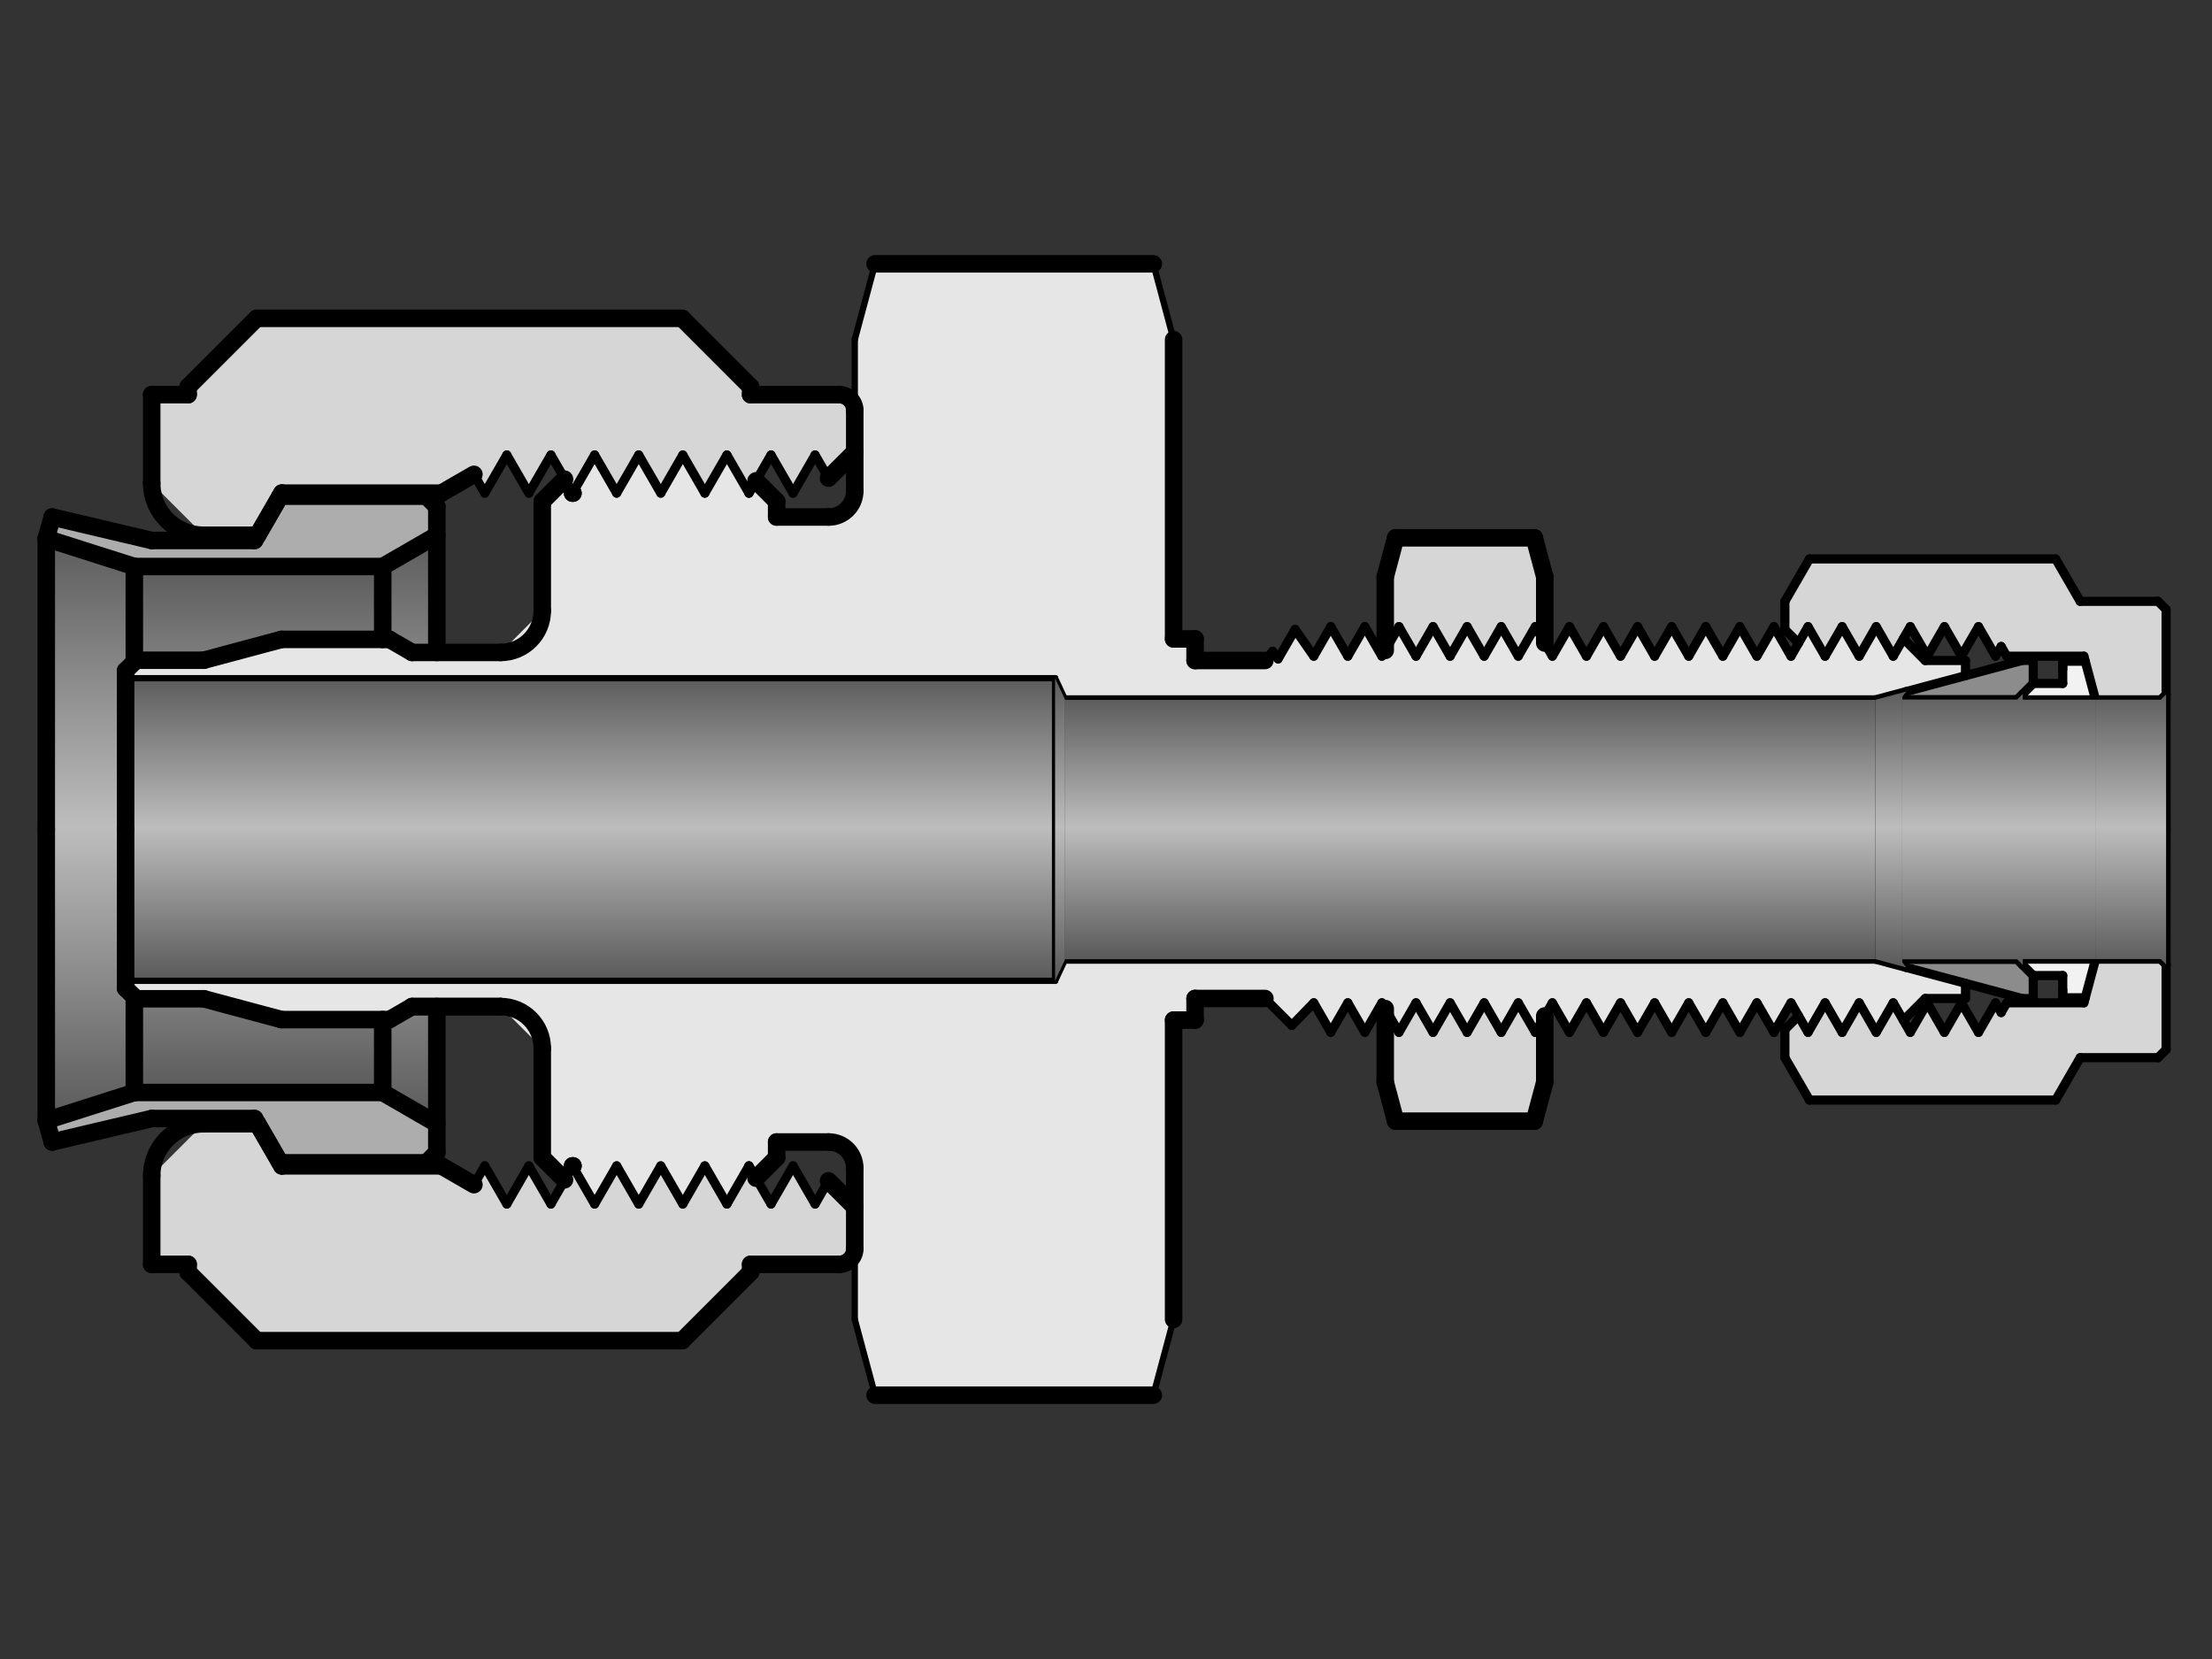 <?xml version="1.0" encoding="UTF-8"?><svg id="_イヤー_1" xmlns="http://www.w3.org/2000/svg" xmlns:xlink="http://www.w3.org/1999/xlink" viewBox="0 0 480 360"><rect x="0" y="0" width="480" height="360" fill="#333333" stroke="none"/><defs><style>.cls-1{fill:url(#CYLINDER_56);}.cls-1,.cls-2,.cls-3,.cls-4,.cls-5,.cls-6,.cls-7,.cls-8,.cls-9,.cls-10,.cls-11{fill-rule:evenodd;}.cls-12{stroke-width:3.8px;}.cls-12,.cls-13,.cls-14{fill:none;stroke:#000;stroke-linecap:round;stroke-linejoin:round;}.cls-13{stroke-width:1.98px;}.cls-14{stroke-width:1.37px;}.cls-2{fill:#f2f2f2;}.cls-3{fill:#d6d6d6;}.cls-4{fill:#adadad;}.cls-5{fill:#8c8c8c;}.cls-6{fill:#e6e6e6;}.cls-15{fill:url(#CYLINDER_56-6);}.cls-7{fill:url(#CYLINDER_56-4);}.cls-8{fill:url(#CYLINDER_56-5);}.cls-9{fill:url(#CYLINDER_56-2);}.cls-10{fill:url(#CYLINDER_56-7);}.cls-11{fill:url(#CYLINDER_56-3);}</style><linearGradient id="CYLINDER_56" x1="301.8" y1="1223.7" x2="301.8" y2="923.31" gradientTransform="translate(-107.3 -271.38) scale(.42)" gradientUnits="userSpaceOnUse"><stop offset="0" stop-color="#5b5b5b"/><stop offset=".5" stop-color="#bdbdbd"/><stop offset="1" stop-color="#5b5b5b"/></linearGradient><linearGradient id="CYLINDER_56-2" x1="559.87" y1="1151.59" x2="559.87" y2="995.42" xlink:href="#CYLINDER_56"/><linearGradient id="CYLINDER_56-3" x1="466.68" y1="1225.36" x2="466.68" y2="921.65" xlink:href="#CYLINDER_56"/><linearGradient id="CYLINDER_56-4" x1="388.62" y1="1209.23" x2="388.62" y2="937.78" xlink:href="#CYLINDER_56"/><linearGradient id="CYLINDER_56-5" x1="802.3" y1="1151.59" x2="802.3" y2="995.42" xlink:href="#CYLINDER_56"/><linearGradient id="CYLINDER_56-6" x1="1013.93" y1="1140.42" x2="1013.93" y2="1006.6" xlink:href="#CYLINDER_56"/><linearGradient id="CYLINDER_56-7" x1="1298.01" y1="1144.71" x2="1298.01" y2="1002.3" xlink:href="#CYLINDER_56"/></defs><g id="HATCH"><path class="cls-6" d="M179.83,112.19h-11.3v-3.39l-4.46-4.46-1.54,2.67-4.78-8.29-4.78,8.29-4.78-8.29-4.78,8.29-4.78-8.29-4.78,8.29-4.78-8.29-4.74,8.21,.04,.07h-.08l-1.75-3.03-4.82,4.82v23.73l-9.04,9.04h-19.21l-4.89-2.83h-23.44l-16.87,4.52h-14.69l-2.26,2.26v1.63H228.95l2.19,4.7h175.78l19.59-5.25v-3.28h-8.74l-4.74-4.74-2.19,3.8-3.7-6.41-3.7,6.41-3.7-6.41-3.7,6.41-3.7-6.41-3.7,6.41-3.7-6.41-3.7,6.41-3.7-6.41-3.7,6.41-3.7-6.41-3.7,6.41-3.7-6.41-3.7,6.41-3.7-6.41-3.7,6.41-3.7-6.41-3.7,6.41-3.7-6.41-3.7,6.41-3.7-6.41-3.7,6.41-3.7-6.41-3.7,6.41-3.7-6.41-3.7,6.41-3.7-6.41-3.7,6.41-3.7-6.41-3.7,6.41-3.7-6.41-3.7,6.41-3.7-6.41-3.7,6.41-4.04-5.81-3.7,6.41-1.16-1.66-1.7,2.01h-15.14v-4.69h-4.66V73.7l-4.41-16.44h-60.38l-4.41,16.44v32.84l-5.65,5.65m5.65,158.78v15.33l4.41,16.44h60.38l4.41-16.44v-64.95h4.66v-4.69h15.14l5.84,5.84,4.75-4.9,3.7,6.41,3.7-6.41,3.7,6.41,3.7-6.41,3.7,6.41,3.7-6.41,3.7,6.41,3.7-6.41,3.7,6.41,3.7-6.41,3.7,6.41,3.7-6.41,3.7,6.41,3.7-6.41,3.7,6.41,3.7-6.41,3.7,6.41,3.7-6.41,3.7,6.41,3.7-6.41,3.7,6.41,3.7-6.41,3.7,6.41,3.7-6.41,3.7,6.41,3.7-6.41,3.7,6.41,3.7-6.41,3.7,6.41,3.7-6.41,3.7,6.41,3.7-6.41,3.7,6.41,3.7-6.41,2.19,3.8,4.74-4.74h8.74v-3.28l-19.59-5.25H231.14l-2.19,4.7H27.26v1.63l2.26,2.26h14.69l16.87,4.52h23.44l4.89-2.83h19.21l9.04,9.04v23.73l4.82,4.82,1.75-3.03h.08l-.04,.07,4.74,8.21,4.78-8.29,4.78,8.29,4.78-8.29,4.78,8.29,4.78-8.29,4.78,8.29,4.78-8.29,1.54,2.67,4.46-4.46v-3.39h11.3l5.65,5.65v17.52Z"/></g><g id="HATCH-2"><polygon class="cls-5" points="438.87 216.7 441.21 216.7 441.21 211.69 437.72 208.19 412.79 208.19 412.79 208.81 413.65 209.94 438.87 216.7"/></g><g id="HATCH-3"><path class="cls-3" d="M300.59,125.18l2.27-8.48h30.08l2.27,8.48v14.36l-2.05-3.56-3.7,6.41-3.7-6.41-3.7,6.41-3.7-6.41-3.7,6.41-3.7-6.41-3.7,6.41-3.7-6.41-2.98,5.16v-15.96m0,109.63v-15.96l2.98,5.16,3.7-6.41,3.7,6.41,3.7-6.41,3.7,6.41,3.7-6.41,3.7,6.41,3.7-6.41,3.7,6.41,2.05-3.56v14.36l-2.27,8.48h-30.08l-2.27-8.48Z"/></g><g id="HATCH-4"><path class="cls-3" d="M387.32,130.49l5.31-9.2h53.45l5.31,9.2h16.89l1.75,1.75v18.46l-1.16,1.16h-14.13l-2.54-9.48h-16.73l-1.22-2.11-1.22,2.11-3.7-6.41-3.7,6.41-3.7-6.41-3.7,6.41-3.7-6.41-3.7,6.41-3.7-6.41-3.7,6.41-3.7-6.41-3.7,6.41-3.7-6.41-2.06,3.57-2.95-2.95v-6.12m0,99.02v-6.12l2.95-2.95,2.06,3.57,3.7-6.41,3.7,6.41,3.7-6.41,3.7,6.41,3.7-6.41,3.7,6.41,3.7-6.41,3.7,6.41,3.7-6.41,3.7,6.41,3.7-6.41,1.22,2.11,1.22-2.11h16.73l2.54-9.48h14.13l1.16,1.16v18.46l-1.75,1.75h-16.89l-5.31,9.2h-53.45l-5.31-9.2Z"/></g><g id="HATCH-5"><polygon class="cls-5" points="438.87 143.3 441.21 143.3 441.21 148.31 437.72 151.81 412.79 151.81 412.79 151.19 413.65 150.06 438.87 143.3"/></g><g id="HATCH-6"><path class="cls-2" d="M438.93,150.59l2.28-2.28h6.4v-4.83h4.88l2.25,8.39h-15.8v-1.27m0,58.81v-1.27h15.8l-2.25,8.39h-4.88v-4.83h-6.4l-2.28-2.28Z"/></g><g id="LINE"><line class="cls-14" x1="254.67" y1="73.7" x2="250.27" y2="57.25"/></g><g id="LINE-2"><line class="cls-14" x1="185.48" y1="286.3" x2="189.89" y2="302.75"/></g><g id="LINE-3"><line class="cls-13" x1="468.29" y1="130.49" x2="470.04" y2="132.24"/></g><g id="LINE-4"><line class="cls-13" x1="414.53" y1="135.98" x2="410.83" y2="142.39"/></g><g id="LINE-5"><line class="cls-13" x1="407.13" y1="135.98" x2="410.83" y2="142.39"/></g><g id="LINE-6"><line class="cls-13" x1="441.21" y1="148.31" x2="447.61" y2="148.31"/></g><g id="LINE-7"><line class="cls-13" x1="441.21" y1="148.31" x2="441.21" y2="143.3"/></g><g id="LINE-8"><line class="cls-13" x1="426.51" y1="146.62" x2="426.51" y2="143.33"/></g><g id="LINE-9"><line class="cls-13" x1="426.51" y1="143.33" x2="417.77" y2="143.33"/></g><g id="LINE-10"><line class="cls-13" x1="454.74" y1="151.87" x2="454.74" y2="180"/></g><g id="LINE-11"><line class="cls-13" x1="399.74" y1="224.02" x2="403.44" y2="217.61"/></g><g id="LINE-12"><line class="cls-13" x1="447.61" y1="216.52" x2="447.61" y2="211.69"/></g><g id="LINE-13"><line class="cls-12" x1="189.89" y1="57.25" x2="250.27" y2="57.25"/></g><g id="LINE-14"><line class="cls-14" x1="185.48" y1="73.7" x2="189.89" y2="57.25"/></g><g id="LINE-15"><line class="cls-12" x1="189.89" y1="302.75" x2="250.27" y2="302.75"/></g><g id="LINE-16"><line class="cls-13" x1="470.04" y1="150.7" x2="470.04" y2="180"/></g><g id="LINE-17"><line class="cls-14" x1="254.67" y1="286.3" x2="250.27" y2="302.75"/></g><g id="LINE-18"><line class="cls-13" x1="446.08" y1="121.29" x2="392.64" y2="121.29"/></g><g id="LINE-19"><line class="cls-13" x1="468.29" y1="130.49" x2="451.4" y2="130.49"/></g><g id="LINE-20"><line class="cls-13" x1="454.74" y1="151.87" x2="468.87" y2="151.87"/></g><g id="LINE-21"><line class="cls-13" x1="470.04" y1="150.7" x2="470.04" y2="132.24"/></g><g id="LINE-22"><line class="cls-13" x1="470.04" y1="150.7" x2="468.87" y2="151.87"/></g><g id="LINE-23"><line class="cls-13" x1="451.4" y1="130.49" x2="446.08" y2="121.29"/></g><g id="LINE-24"><line class="cls-13" x1="452.2" y1="142.39" x2="454.74" y2="151.87"/></g><g id="LINE-25"><line class="cls-13" x1="387.32" y1="130.49" x2="392.64" y2="121.29"/></g><g id="LINE-26"><line class="cls-13" x1="387.32" y1="136.6" x2="390.28" y2="139.56"/></g><g id="LINE-27"><line class="cls-13" x1="387.32" y1="130.49" x2="387.32" y2="136.6"/></g><g id="LINE-28"><line class="cls-13" x1="399.74" y1="135.98" x2="396.04" y2="142.39"/></g><g id="LINE-29"><line class="cls-13" x1="399.74" y1="135.98" x2="403.44" y2="142.39"/></g><g id="LINE-30"><line class="cls-13" x1="435.46" y1="142.39" x2="452.2" y2="142.39"/></g><g id="LINE-31"><line class="cls-13" x1="392.34" y1="135.98" x2="396.04" y2="142.39"/></g><g id="LINE-32"><line class="cls-13" x1="407.13" y1="135.98" x2="403.44" y2="142.39"/></g><g id="LINE-33"><line class="cls-13" x1="414.53" y1="135.98" x2="418.23" y2="142.39"/></g><g id="LINE-34"><line class="cls-13" x1="429.33" y1="135.98" x2="425.63" y2="142.39"/></g><g id="LINE-35"><line class="cls-13" x1="429.33" y1="135.98" x2="433.03" y2="142.39"/></g><g id="LINE-36"><line class="cls-13" x1="421.93" y1="135.98" x2="418.23" y2="142.39"/></g><g id="LINE-37"><line class="cls-13" x1="421.93" y1="135.98" x2="425.63" y2="142.39"/></g><g id="LINE-38"><line class="cls-13" x1="434.25" y1="140.28" x2="433.03" y2="142.39"/></g><g id="LINE-39"><line class="cls-13" x1="434.25" y1="140.28" x2="435.46" y2="142.39"/></g><g id="LINE-40"><line class="cls-13" x1="452.49" y1="143.48" x2="447.61" y2="143.48"/></g><g id="LINE-41"><line class="cls-13" x1="406.92" y1="151.87" x2="438.87" y2="143.3"/></g><g id="LINE-42"><line class="cls-13" x1="412.79" y1="151.81" x2="437.72" y2="151.81"/></g><g id="LINE-43"><line class="cls-13" x1="454.74" y1="151.87" x2="438.93" y2="151.87"/></g><g id="LINE-44"><line class="cls-13" x1="447.61" y1="143.48" x2="447.61" y2="148.31"/></g><g id="LINE-45"><line class="cls-13" x1="447.61" y1="143.48" x2="447.61" y2="145.22"/></g><g id="LINE-46"><line class="cls-13" x1="438.93" y1="180" x2="438.93" y2="150.59"/></g><g id="LINE-47"><line class="cls-13" x1="441.21" y1="143.3" x2="438.87" y2="143.3"/></g><g id="LINE-48"><line class="cls-13" x1="441.21" y1="148.31" x2="437.72" y2="151.81"/></g><g id="LINE-49"><line class="cls-13" x1="406.92" y1="151.87" x2="231.14" y2="151.87"/></g><g id="LINE-50"><line class="cls-13" x1="417.77" y1="143.33" x2="413.03" y2="138.59"/></g><g id="LINE-51"><line class="cls-13" x1="412.79" y1="151.19" x2="412.79" y2="151.81"/></g><g id="ARC"><path class="cls-13" d="M413.65,150.06c-.51,.14-.86,.6-.86,1.13"/></g><g id="LINE-52"><line class="cls-13" x1="412.79" y1="151.19" x2="412.79" y2="180"/></g><g id="LINE-53"><line class="cls-13" x1="392.34" y1="135.98" x2="388.64" y2="142.39"/></g><g id="LINE-54"><line class="cls-13" x1="384.94" y1="135.98" x2="381.24" y2="142.39"/></g><g id="LINE-55"><line class="cls-13" x1="384.94" y1="135.98" x2="388.64" y2="142.39"/></g><g id="LINE-56"><line class="cls-13" x1="470.04" y1="209.3" x2="470.04" y2="180"/></g><g id="LINE-57"><line class="cls-13" x1="468.29" y1="229.51" x2="451.4" y2="229.51"/></g><g id="LINE-58"><line class="cls-13" x1="446.08" y1="238.71" x2="392.64" y2="238.71"/></g><g id="LINE-59"><line class="cls-13" x1="454.74" y1="208.13" x2="468.87" y2="208.13"/></g><g id="LINE-60"><line class="cls-13" x1="468.29" y1="229.51" x2="470.04" y2="227.76"/></g><g id="LINE-61"><line class="cls-13" x1="470.04" y1="209.3" x2="470.04" y2="227.76"/></g><g id="LINE-62"><line class="cls-13" x1="470.04" y1="209.3" x2="468.87" y2="208.13"/></g><g id="LINE-63"><line class="cls-13" x1="451.4" y1="229.51" x2="446.08" y2="238.71"/></g><g id="LINE-64"><line class="cls-13" x1="452.2" y1="217.61" x2="454.74" y2="208.13"/></g><g id="LINE-65"><line class="cls-13" x1="387.32" y1="229.51" x2="392.64" y2="238.71"/></g><g id="LINE-66"><line class="cls-13" x1="387.32" y1="223.4" x2="390.28" y2="220.44"/></g><g id="LINE-67"><line class="cls-13" x1="387.32" y1="229.51" x2="387.32" y2="223.4"/></g><g id="LINE-68"><line class="cls-13" x1="399.74" y1="224.02" x2="396.04" y2="217.61"/></g><g id="LINE-69"><line class="cls-13" x1="435.46" y1="217.61" x2="452.2" y2="217.61"/></g><g id="LINE-70"><line class="cls-13" x1="392.34" y1="224.02" x2="396.04" y2="217.61"/></g><g id="LINE-71"><line class="cls-13" x1="414.53" y1="224.02" x2="410.83" y2="217.61"/></g><g id="LINE-72"><line class="cls-13" x1="414.53" y1="224.02" x2="418.23" y2="217.61"/></g><g id="LINE-73"><line class="cls-13" x1="407.13" y1="224.02" x2="403.44" y2="217.61"/></g><g id="LINE-74"><line class="cls-13" x1="407.13" y1="224.02" x2="410.83" y2="217.61"/></g><g id="LINE-75"><line class="cls-13" x1="429.33" y1="224.02" x2="425.63" y2="217.61"/></g><g id="LINE-76"><line class="cls-13" x1="429.33" y1="224.02" x2="433.03" y2="217.61"/></g><g id="LINE-77"><line class="cls-13" x1="421.93" y1="224.02" x2="418.23" y2="217.61"/></g><g id="LINE-78"><line class="cls-13" x1="421.93" y1="224.02" x2="425.63" y2="217.61"/></g><g id="LINE-79"><line class="cls-13" x1="434.25" y1="219.72" x2="433.03" y2="217.61"/></g><g id="LINE-80"><line class="cls-13" x1="434.25" y1="219.72" x2="435.46" y2="217.61"/></g><g id="LINE-81"><line class="cls-13" x1="406.92" y1="208.13" x2="438.87" y2="216.7"/></g><g id="LINE-82"><line class="cls-13" x1="412.79" y1="208.19" x2="437.72" y2="208.19"/></g><g id="LINE-83"><line class="cls-13" x1="452.49" y1="216.52" x2="447.61" y2="216.52"/></g><g id="LINE-84"><line class="cls-13" x1="454.74" y1="208.13" x2="438.93" y2="208.13"/></g><g id="LINE-85"><line class="cls-13" x1="447.61" y1="216.52" x2="447.61" y2="214.78"/></g><g id="LINE-86"><line class="cls-13" x1="438.93" y1="180" x2="438.93" y2="209.41"/></g><g id="LINE-87"><line class="cls-13" x1="441.21" y1="211.69" x2="447.61" y2="211.69"/></g><g id="LINE-88"><line class="cls-13" x1="441.21" y1="211.69" x2="441.21" y2="216.7"/></g><g id="LINE-89"><line class="cls-13" x1="441.21" y1="216.7" x2="438.87" y2="216.7"/></g><g id="LINE-90"><line class="cls-13" x1="441.21" y1="211.69" x2="437.72" y2="208.19"/></g><g id="LINE-91"><line class="cls-13" x1="417.77" y1="216.67" x2="413.03" y2="221.41"/></g><g id="LINE-92"><line class="cls-13" x1="426.51" y1="216.67" x2="417.77" y2="216.67"/></g><g id="LINE-93"><line class="cls-13" x1="426.51" y1="213.38" x2="426.51" y2="216.67"/></g><g id="LINE-94"><line class="cls-13" x1="412.79" y1="208.81" x2="412.79" y2="208.19"/></g><g id="ARC-2"><path class="cls-13" d="M412.79,208.81c0,.53,.35,.99,.86,1.13"/></g><g id="LINE-95"><line class="cls-13" x1="412.79" y1="208.81" x2="412.79" y2="180"/></g><g id="LINE-96"><line class="cls-13" x1="392.34" y1="224.02" x2="388.64" y2="217.61"/></g><g id="LINE-97"><line class="cls-13" x1="384.94" y1="224.02" x2="381.24" y2="217.61"/></g><g id="LINE-98"><line class="cls-13" x1="384.94" y1="224.02" x2="388.64" y2="217.61"/></g><g id="LINE-99"><line class="cls-13" x1="454.74" y1="208.13" x2="454.74" y2="180"/></g><g id="LINE-100"><line class="cls-14" x1="406.92" y1="151.87" x2="406.92" y2="208.13"/></g><g id="LINE-101"><line class="cls-12" x1="335.21" y1="125.18" x2="332.94" y2="116.7"/></g><g id="LINE-102"><line class="cls-12" x1="300.59" y1="125.18" x2="302.86" y2="116.7"/></g><g id="LINE-103"><line class="cls-12" x1="300.59" y1="125.18" x2="300.59" y2="141.14"/></g><g id="LINE-104"><line class="cls-12" x1="335.21" y1="125.18" x2="335.21" y2="139.54"/></g><g id="LINE-105"><line class="cls-12" x1="332.94" y1="116.7" x2="302.86" y2="116.7"/></g><g id="LINE-106"><line class="cls-12" x1="254.67" y1="138.64" x2="254.67" y2="73.7"/></g><g id="LINE-107"><line class="cls-12" x1="259.33" y1="143.33" x2="259.33" y2="138.64"/></g><g id="LINE-108"><line class="cls-12" x1="259.33" y1="138.64" x2="254.67" y2="138.64"/></g><g id="LINE-109"><line class="cls-12" x1="259.33" y1="143.33" x2="274.48" y2="143.33"/></g><g id="LINE-110"><line class="cls-12" x1="254.67" y1="221.36" x2="254.67" y2="286.3"/></g><g id="LINE-111"><line class="cls-12" x1="259.33" y1="216.67" x2="259.33" y2="221.36"/></g><g id="LINE-112"><line class="cls-12" x1="259.33" y1="221.36" x2="254.67" y2="221.36"/></g><g id="LINE-113"><line class="cls-12" x1="259.33" y1="216.67" x2="274.48" y2="216.67"/></g><g id="LINE-114"><line class="cls-13" x1="274.48" y1="143.33" x2="276.18" y2="141.32"/></g><g id="LINE-115"><line class="cls-13" x1="281.04" y1="136.58" x2="285.08" y2="142.39"/></g><g id="LINE-116"><line class="cls-13" x1="288.77" y1="135.98" x2="285.08" y2="142.39"/></g><g id="LINE-117"><line class="cls-13" x1="288.77" y1="135.98" x2="292.47" y2="142.39"/></g><g id="LINE-118"><line class="cls-13" x1="274.48" y1="216.67" x2="280.32" y2="222.51"/></g><g id="LINE-119"><line class="cls-13" x1="377.54" y1="135.98" x2="373.85" y2="142.39"/></g><g id="LINE-120"><line class="cls-13" x1="377.54" y1="135.98" x2="381.24" y2="142.39"/></g><g id="LINE-121"><line class="cls-13" x1="370.15" y1="135.98" x2="366.45" y2="142.39"/></g><g id="LINE-122"><line class="cls-13" x1="370.15" y1="135.98" x2="373.85" y2="142.39"/></g><g id="LINE-123"><line class="cls-13" x1="362.75" y1="135.98" x2="359.05" y2="142.39"/></g><g id="LINE-124"><line class="cls-13" x1="362.75" y1="135.98" x2="366.45" y2="142.39"/></g><g id="LINE-125"><line class="cls-13" x1="355.35" y1="135.98" x2="351.65" y2="142.39"/></g><g id="LINE-126"><line class="cls-13" x1="355.35" y1="135.98" x2="359.05" y2="142.39"/></g><g id="LINE-127"><line class="cls-13" x1="347.95" y1="135.98" x2="344.26" y2="142.39"/></g><g id="LINE-128"><line class="cls-13" x1="347.95" y1="135.98" x2="351.65" y2="142.39"/></g><g id="LINE-129"><line class="cls-13" x1="340.56" y1="135.98" x2="336.86" y2="142.39"/></g><g id="LINE-130"><line class="cls-13" x1="340.56" y1="135.98" x2="344.26" y2="142.39"/></g><g id="LINE-131"><line class="cls-13" x1="333.16" y1="135.98" x2="329.46" y2="142.39"/></g><g id="LINE-132"><line class="cls-13" x1="333.16" y1="135.98" x2="336.86" y2="142.39"/></g><g id="LINE-133"><line class="cls-13" x1="325.76" y1="135.98" x2="322.06" y2="142.39"/></g><g id="LINE-134"><line class="cls-13" x1="325.76" y1="135.98" x2="329.46" y2="142.39"/></g><g id="LINE-135"><line class="cls-13" x1="318.36" y1="135.98" x2="314.67" y2="142.39"/></g><g id="LINE-136"><line class="cls-13" x1="318.36" y1="135.98" x2="322.06" y2="142.39"/></g><g id="LINE-137"><line class="cls-13" x1="310.97" y1="135.98" x2="307.27" y2="142.39"/></g><g id="LINE-138"><line class="cls-13" x1="310.97" y1="135.98" x2="314.67" y2="142.39"/></g><g id="LINE-139"><line class="cls-13" x1="303.57" y1="135.98" x2="299.87" y2="142.39"/></g><g id="LINE-140"><line class="cls-13" x1="303.57" y1="135.98" x2="307.27" y2="142.39"/></g><g id="LINE-141"><line class="cls-13" x1="296.17" y1="135.98" x2="292.47" y2="142.39"/></g><g id="LINE-142"><line class="cls-13" x1="296.17" y1="135.98" x2="299.87" y2="142.39"/></g><g id="LINE-143"><line class="cls-13" x1="281.04" y1="136.58" x2="277.34" y2="142.98"/></g><g id="LINE-144"><line class="cls-13" x1="276.18" y1="141.32" x2="277.34" y2="142.98"/></g><g id="LINE-145"><line class="cls-13" x1="280.32" y1="222.51" x2="285.08" y2="217.61"/></g><g id="LINE-146"><line class="cls-13" x1="288.77" y1="224.02" x2="285.08" y2="217.61"/></g><g id="LINE-147"><line class="cls-13" x1="288.77" y1="224.02" x2="292.47" y2="217.61"/></g><g id="LINE-148"><line class="cls-13" x1="377.54" y1="224.02" x2="373.85" y2="217.61"/></g><g id="LINE-149"><line class="cls-13" x1="377.54" y1="224.02" x2="381.24" y2="217.61"/></g><g id="LINE-150"><line class="cls-13" x1="370.15" y1="224.02" x2="366.45" y2="217.61"/></g><g id="LINE-151"><line class="cls-13" x1="370.15" y1="224.02" x2="373.85" y2="217.61"/></g><g id="LINE-152"><line class="cls-13" x1="362.75" y1="224.02" x2="359.05" y2="217.61"/></g><g id="LINE-153"><line class="cls-13" x1="362.75" y1="224.02" x2="366.45" y2="217.61"/></g><g id="LINE-154"><line class="cls-13" x1="355.35" y1="224.02" x2="351.65" y2="217.61"/></g><g id="LINE-155"><line class="cls-13" x1="355.35" y1="224.02" x2="359.05" y2="217.61"/></g><g id="LINE-156"><line class="cls-13" x1="347.95" y1="224.02" x2="344.26" y2="217.61"/></g><g id="LINE-157"><line class="cls-13" x1="347.95" y1="224.02" x2="351.65" y2="217.61"/></g><g id="LINE-158"><line class="cls-13" x1="340.56" y1="224.02" x2="336.86" y2="217.61"/></g><g id="LINE-159"><line class="cls-13" x1="340.56" y1="224.02" x2="344.26" y2="217.61"/></g><g id="LINE-160"><line class="cls-13" x1="333.16" y1="224.02" x2="329.46" y2="217.61"/></g><g id="LINE-161"><line class="cls-13" x1="333.16" y1="224.02" x2="336.86" y2="217.61"/></g><g id="LINE-162"><line class="cls-13" x1="325.76" y1="224.02" x2="322.06" y2="217.61"/></g><g id="LINE-163"><line class="cls-13" x1="325.76" y1="224.02" x2="329.46" y2="217.61"/></g><g id="LINE-164"><line class="cls-13" x1="318.36" y1="224.02" x2="314.67" y2="217.61"/></g><g id="LINE-165"><line class="cls-13" x1="318.36" y1="224.02" x2="322.06" y2="217.61"/></g><g id="LINE-166"><line class="cls-13" x1="310.97" y1="224.02" x2="307.27" y2="217.61"/></g><g id="LINE-167"><line class="cls-13" x1="310.97" y1="224.02" x2="314.67" y2="217.61"/></g><g id="LINE-168"><line class="cls-13" x1="303.57" y1="224.02" x2="299.87" y2="217.61"/></g><g id="LINE-169"><line class="cls-13" x1="303.57" y1="224.02" x2="307.27" y2="217.61"/></g><g id="LINE-170"><line class="cls-13" x1="296.17" y1="224.02" x2="292.47" y2="217.61"/></g><g id="LINE-171"><line class="cls-13" x1="296.17" y1="224.02" x2="299.87" y2="217.61"/></g><g id="LINE-172"><line class="cls-12" x1="335.21" y1="234.82" x2="332.94" y2="243.3"/></g><g id="LINE-173"><line class="cls-12" x1="300.59" y1="234.82" x2="302.86" y2="243.3"/></g><g id="LINE-174"><line class="cls-12" x1="300.59" y1="234.82" x2="300.59" y2="218.86"/></g><g id="LINE-175"><line class="cls-12" x1="335.21" y1="234.82" x2="335.21" y2="220.46"/></g><g id="LINE-176"><line class="cls-12" x1="332.94" y1="243.3" x2="302.86" y2="243.3"/></g><g id="HATCH-7"><path class="cls-3" d="M182.09,85.64h-19.21v-1.7l-14.86-14.86H55.69l-14.86,14.86v1.7h-7.91v19.21l11.3,11.3h11.68l4.89-8.48,.38-.66h34.61l7.07-4.08,2.36,4.08,4.78-8.29,4.78,8.29,4.78-8.29,4.74,8.21,4.74-8.21,4.78,8.29,4.78-8.29,4.78,8.29,4.78-8.29,4.78,8.29,4.78-8.29,4.78,8.29,4.78-8.29,4.78,8.29,4.78-8.29,2.91,5.04,5.7-5.7v-9.04l-3.39-3.39m3.39,176.3l-5.7-5.7-2.91,5.04-4.78-8.29-4.78,8.29-4.78-8.29-4.78,8.29-4.78-8.29-4.78,8.29-4.78-8.29-4.78,8.29-4.78-8.29-4.78,8.29-4.74-8.21-4.74,8.21-4.78-8.29-4.78,8.29-4.78-8.29-2.36,4.08-7.07-4.08H61.17l-.38-.66-4.89-8.48h-11.68l-11.3,11.3v19.21h7.91v1.7l14.86,14.86h92.33l14.86-14.86v-1.7h19.21l3.39-3.39v-9.04Z"/></g><g id="HATCH-8"><path class="cls-4" d="M60.79,107.67l-5.55,9.61h-22.34l-21.58-5.09-1.29,4.65,19.12,6.08h53.9l11.74-6.78v-6.22l-2.26-2.26h-31.75M29.15,237.07l-19.12,6.08,1.29,4.65,21.58-5.09h22.34l5.55,9.61h31.75l2.26-2.26v-6.22l-11.74-6.78H29.15Z"/></g><g id="LINE-177"><line class="cls-12" x1="11.33" y1="112.19" x2="32.9" y2="117.28"/></g><g id="HATCH-9"><polygon class="cls-1" points="29.15 122.93 10.04 116.85 10.04 180 10.04 243.15 29.15 237.07 29.15 216.36 27.26 214.47 27.26 180 27.26 145.53 29.15 143.64 29.15 122.93"/></g><g id="LINE-178"><line class="cls-12" x1="10.04" y1="116.85" x2="29.15" y2="122.93"/></g><g id="LINE-179"><line class="cls-12" x1="10.04" y1="116.85" x2="10.04" y2="180"/></g><g id="LINE-180"><line class="cls-12" x1="10.04" y1="116.85" x2="11.33" y2="112.19"/></g><g id="HATCH-10"><polygon class="cls-9" points="27.26 147.17 27.26 180 27.26 212.83 228.95 212.83 228.95 147.17 27.26 147.17"/></g><g id="LINE-181"><line class="cls-12" x1="27.26" y1="145.53" x2="27.26" y2="180"/></g><g id="LINE-182"><line class="cls-12" x1="102.84" y1="102.93" x2="95.77" y2="107.01"/></g><g id="LINE-183"><line class="cls-12" x1="124.33" y1="107.01" x2="124.25" y2="107.01"/></g><g id="LINE-184"><line class="cls-12" x1="95.77" y1="107.01" x2="61.17" y2="107.01"/></g><g id="LINE-185"><line class="cls-12" x1="55.69" y1="69.08" x2="148.02" y2="69.08"/></g><g id="HATCH-11"><path class="cls-11" d="M94.79,116.15l-11.74,6.78v15.82h1.48l4.89,2.83h5.37v-25.43m-11.74,120.92l11.74,6.78v-25.43h-5.37l-4.89,2.83h-1.48v15.82Z"/></g><g id="LINE-186"><line class="cls-12" x1="89.42" y1="141.58" x2="108.63" y2="141.58"/></g><g id="LINE-187"><line class="cls-12" x1="94.79" y1="109.93" x2="94.79" y2="141.58"/></g><g id="ARC-3"><path class="cls-12" d="M32.92,104.85c0,6.24,5.06,11.3,11.3,11.3"/></g><g id="LINE-188"><line class="cls-12" x1="61.17" y1="107.01" x2="55.89" y2="116.15"/></g><g id="LINE-189"><line class="cls-12" x1="60.79" y1="107.67" x2="55.24" y2="117.28"/></g><g id="HATCH-12"><path class="cls-7" d="M29.15,122.93v20.71l.37-.37h14.69l16.87-4.52h21.96v-15.82H29.15m53.9,114.14v-15.82h-21.96l-16.87-4.52h-14.69l-.37-.37v20.71h53.9Z"/></g><g id="LINE-190"><line class="cls-12" x1="29.15" y1="122.93" x2="83.05" y2="122.93"/></g><g id="LINE-191"><line class="cls-12" x1="44.22" y1="143.27" x2="61.09" y2="138.75"/></g><g id="LINE-192"><line class="cls-12" x1="29.15" y1="122.93" x2="29.15" y2="143.64"/></g><g id="LINE-193"><line class="cls-12" x1="27.26" y1="145.53" x2="29.52" y2="143.27"/></g><g id="LINE-194"><line class="cls-12" x1="32.9" y1="117.28" x2="55.24" y2="117.28"/></g><g id="LINE-195"><line class="cls-12" x1="29.52" y1="143.27" x2="44.22" y2="143.27"/></g><g id="LINE-196"><line class="cls-12" x1="55.89" y1="116.15" x2="44.22" y2="116.15"/></g><g id="LINE-197"><line class="cls-12" x1="61.09" y1="138.75" x2="84.53" y2="138.75"/></g><g id="LINE-198"><line class="cls-12" x1="83.05" y1="122.93" x2="94.79" y2="116.15"/></g><g id="LINE-199"><line class="cls-12" x1="83.05" y1="122.93" x2="83.05" y2="138.75"/></g><g id="LINE-200"><line class="cls-12" x1="84.53" y1="138.75" x2="89.42" y2="141.58"/></g><g id="LINE-201"><line class="cls-12" x1="40.83" y1="83.94" x2="55.69" y2="69.08"/></g><g id="LINE-202"><line class="cls-12" x1="40.83" y1="85.64" x2="32.92" y2="85.64"/></g><g id="LINE-203"><line class="cls-12" x1="32.92" y1="85.64" x2="32.92" y2="104.85"/></g><g id="LINE-204"><line class="cls-12" x1="40.83" y1="83.94" x2="40.83" y2="85.64"/></g><g id="LINE-205"><line class="cls-12" x1="60.79" y1="107.67" x2="92.53" y2="107.67"/></g><g id="LINE-206"><line class="cls-12" x1="61.17" y1="107.01" x2="61.17" y2="107.67"/></g><g id="LINE-207"><line class="cls-12" x1="94.79" y1="109.93" x2="92.53" y2="107.67"/></g><g id="ARC-4"><path class="cls-12" d="M179.83,112.19c3.12,0,5.65-2.53,5.65-5.65"/></g><g id="LINE-208"><line class="cls-12" x1="117.67" y1="108.8" x2="117.67" y2="132.54"/></g><g id="ARC-5"><path class="cls-12" d="M108.63,141.58c4.99,0,9.04-4.05,9.04-9.04"/></g><g id="LINE-209"><line class="cls-12" x1="124.25" y1="107.01" x2="124.33" y2="107.01"/></g><g id="LINE-210"><line class="cls-12" x1="117.67" y1="108.8" x2="122.5" y2="103.98"/></g><g id="LINE-211"><line class="cls-12" x1="148.02" y1="69.08" x2="162.88" y2="83.94"/></g><g id="LINE-212"><line class="cls-12" x1="182.09" y1="85.64" x2="162.88" y2="85.64"/></g><g id="LINE-213"><line class="cls-12" x1="168.53" y1="112.19" x2="179.83" y2="112.19"/></g><g id="LINE-214"><line class="cls-12" x1="162.88" y1="83.94" x2="162.88" y2="85.64"/></g><g id="LINE-215"><line class="cls-12" x1="168.53" y1="108.8" x2="168.53" y2="112.19"/></g><g id="LINE-216"><line class="cls-12" x1="164.07" y1="104.34" x2="168.53" y2="108.8"/></g><g id="ARC-6"><path class="cls-12" d="M185.48,89.03c0-1.87-1.52-3.39-3.39-3.39"/></g><g id="LINE-217"><line class="cls-12" x1="185.48" y1="98.07" x2="179.78" y2="103.76"/></g><g id="LINE-218"><line class="cls-12" x1="185.48" y1="89.03" x2="185.48" y2="106.54"/></g><g id="LINE-219"><line class="cls-13" x1="138.6" y1="98.73" x2="143.39" y2="107.01"/></g><g id="LINE-220"><line class="cls-13" x1="138.6" y1="98.73" x2="133.82" y2="107.01"/></g><g id="LINE-221"><line class="cls-13" x1="148.17" y1="98.73" x2="143.39" y2="107.01"/></g><g id="LINE-222"><line class="cls-13" x1="122.5" y1="103.98" x2="124.25" y2="107.01"/></g><g id="LINE-223"><line class="cls-13" x1="129.03" y1="98.73" x2="133.82" y2="107.01"/></g><g id="LINE-224"><line class="cls-13" x1="129.03" y1="98.73" x2="124.25" y2="107.01"/></g><g id="LINE-225"><line class="cls-13" x1="148.17" y1="98.73" x2="152.95" y2="107.01"/></g><g id="LINE-226"><line class="cls-13" x1="157.74" y1="98.73" x2="162.52" y2="107.01"/></g><g id="LINE-227"><line class="cls-13" x1="157.74" y1="98.73" x2="152.95" y2="107.01"/></g><g id="LINE-228"><line class="cls-13" x1="164.07" y1="104.34" x2="162.52" y2="107.01"/></g><g id="LINE-229"><line class="cls-13" x1="102.8" y1="102.87" x2="105.2" y2="107.01"/></g><g id="LINE-230"><line class="cls-13" x1="109.98" y1="98.73" x2="105.2" y2="107.01"/></g><g id="LINE-231"><line class="cls-13" x1="109.98" y1="98.73" x2="114.76" y2="107.01"/></g><g id="LINE-232"><line class="cls-13" x1="119.55" y1="98.73" x2="124.33" y2="107.01"/></g><g id="LINE-233"><line class="cls-13" x1="119.55" y1="98.73" x2="114.76" y2="107.01"/></g><g id="LINE-234"><line class="cls-13" x1="167.31" y1="98.73" x2="162.52" y2="107.01"/></g><g id="LINE-235"><line class="cls-13" x1="167.31" y1="98.73" x2="172.09" y2="107.01"/></g><g id="LINE-236"><line class="cls-13" x1="176.87" y1="98.73" x2="179.78" y2="103.76"/></g><g id="LINE-237"><line class="cls-13" x1="176.87" y1="98.73" x2="172.09" y2="107.01"/></g><g id="LINE-238"><line class="cls-12" x1="11.33" y1="247.81" x2="32.9" y2="242.72"/></g><g id="LINE-239"><line class="cls-12" x1="10.04" y1="243.15" x2="29.15" y2="237.07"/></g><g id="LINE-240"><line class="cls-12" x1="10.04" y1="243.15" x2="10.04" y2="180"/></g><g id="LINE-241"><line class="cls-12" x1="10.04" y1="243.15" x2="11.33" y2="247.81"/></g><g id="LINE-242"><line class="cls-12" x1="27.26" y1="214.47" x2="27.26" y2="180"/></g><g id="LINE-243"><line class="cls-12" x1="102.84" y1="257.07" x2="95.77" y2="252.99"/></g><g id="LINE-244"><line class="cls-12" x1="124.33" y1="252.99" x2="124.25" y2="252.99"/></g><g id="LINE-245"><line class="cls-12" x1="95.77" y1="252.99" x2="61.17" y2="252.99"/></g><g id="LINE-246"><line class="cls-12" x1="55.69" y1="290.92" x2="148.02" y2="290.92"/></g><g id="LINE-247"><line class="cls-12" x1="89.42" y1="218.42" x2="108.63" y2="218.42"/></g><g id="LINE-248"><line class="cls-12" x1="94.79" y1="250.07" x2="94.79" y2="218.42"/></g><g id="ARC-7"><path class="cls-12" d="M44.22,243.85c-6.24,0-11.3,5.06-11.3,11.3"/></g><g id="LINE-249"><line class="cls-12" x1="61.17" y1="252.99" x2="55.89" y2="243.85"/></g><g id="LINE-250"><line class="cls-12" x1="60.79" y1="252.33" x2="55.24" y2="242.72"/></g><g id="LINE-251"><line class="cls-12" x1="29.15" y1="237.07" x2="83.05" y2="237.07"/></g><g id="LINE-252"><line class="cls-12" x1="44.22" y1="216.73" x2="61.09" y2="221.25"/></g><g id="LINE-253"><line class="cls-12" x1="29.15" y1="237.07" x2="29.15" y2="216.36"/></g><g id="LINE-254"><line class="cls-12" x1="27.26" y1="214.47" x2="29.52" y2="216.73"/></g><g id="LINE-255"><line class="cls-12" x1="32.9" y1="242.72" x2="55.24" y2="242.72"/></g><g id="LINE-256"><line class="cls-12" x1="29.52" y1="216.73" x2="44.22" y2="216.73"/></g><g id="LINE-257"><line class="cls-12" x1="55.89" y1="243.85" x2="44.22" y2="243.85"/></g><g id="LINE-258"><line class="cls-12" x1="61.09" y1="221.25" x2="84.53" y2="221.25"/></g><g id="LINE-259"><line class="cls-12" x1="83.05" y1="237.07" x2="94.79" y2="243.85"/></g><g id="LINE-260"><line class="cls-12" x1="83.05" y1="237.07" x2="83.05" y2="221.25"/></g><g id="LINE-261"><line class="cls-12" x1="84.53" y1="221.25" x2="89.42" y2="218.42"/></g><g id="LINE-262"><line class="cls-12" x1="40.83" y1="276.06" x2="55.69" y2="290.92"/></g><g id="LINE-263"><line class="cls-12" x1="40.83" y1="274.36" x2="32.92" y2="274.36"/></g><g id="LINE-264"><line class="cls-12" x1="32.92" y1="274.36" x2="32.92" y2="255.15"/></g><g id="LINE-265"><line class="cls-12" x1="40.83" y1="276.06" x2="40.83" y2="274.36"/></g><g id="LINE-266"><line class="cls-12" x1="60.79" y1="252.33" x2="92.53" y2="252.33"/></g><g id="LINE-267"><line class="cls-12" x1="61.17" y1="252.99" x2="61.17" y2="252.33"/></g><g id="LINE-268"><line class="cls-12" x1="94.79" y1="250.07" x2="92.53" y2="252.33"/></g><g id="ARC-8"><path class="cls-12" d="M185.48,253.46c0-3.12-2.53-5.65-5.65-5.65"/></g><g id="LINE-269"><line class="cls-12" x1="117.67" y1="251.2" x2="117.67" y2="227.46"/></g><g id="ARC-9"><path class="cls-12" d="M117.67,227.46c0-4.99-4.05-9.04-9.04-9.04"/></g><g id="LINE-270"><line class="cls-12" x1="124.25" y1="252.99" x2="124.33" y2="252.99"/></g><g id="LINE-271"><line class="cls-12" x1="117.67" y1="251.2" x2="122.5" y2="256.02"/></g><g id="LINE-272"><line class="cls-12" x1="148.02" y1="290.92" x2="162.88" y2="276.06"/></g><g id="LINE-273"><line class="cls-12" x1="182.09" y1="274.36" x2="162.88" y2="274.36"/></g><g id="LINE-274"><line class="cls-12" x1="168.53" y1="247.81" x2="179.83" y2="247.81"/></g><g id="LINE-275"><line class="cls-12" x1="162.88" y1="276.06" x2="162.88" y2="274.36"/></g><g id="LINE-276"><line class="cls-12" x1="168.53" y1="251.2" x2="168.53" y2="247.81"/></g><g id="LINE-277"><line class="cls-12" x1="164.07" y1="255.66" x2="168.53" y2="251.2"/></g><g id="ARC-10"><path class="cls-12" d="M182.09,274.36c1.87,0,3.39-1.52,3.39-3.39"/></g><g id="LINE-278"><line class="cls-12" x1="185.48" y1="261.93" x2="179.78" y2="256.24"/></g><g id="LINE-279"><line class="cls-12" x1="185.48" y1="270.97" x2="185.48" y2="253.46"/></g><g id="LINE-280"><line class="cls-13" x1="138.6" y1="261.27" x2="143.39" y2="252.99"/></g><g id="LINE-281"><line class="cls-13" x1="138.6" y1="261.27" x2="133.82" y2="252.99"/></g><g id="LINE-282"><line class="cls-13" x1="148.17" y1="261.27" x2="143.39" y2="252.99"/></g><g id="LINE-283"><line class="cls-13" x1="122.5" y1="256.02" x2="124.25" y2="252.99"/></g><g id="LINE-284"><line class="cls-13" x1="129.03" y1="261.27" x2="133.82" y2="252.99"/></g><g id="LINE-285"><line class="cls-13" x1="129.03" y1="261.27" x2="124.25" y2="252.99"/></g><g id="LINE-286"><line class="cls-13" x1="148.17" y1="261.27" x2="152.95" y2="252.99"/></g><g id="LINE-287"><line class="cls-13" x1="157.74" y1="261.27" x2="162.52" y2="252.99"/></g><g id="LINE-288"><line class="cls-13" x1="157.74" y1="261.27" x2="152.95" y2="252.99"/></g><g id="LINE-289"><line class="cls-13" x1="164.07" y1="255.66" x2="162.52" y2="252.99"/></g><g id="LINE-290"><line class="cls-13" x1="102.8" y1="257.13" x2="105.2" y2="252.99"/></g><g id="LINE-291"><line class="cls-13" x1="109.98" y1="261.27" x2="105.2" y2="252.99"/></g><g id="LINE-292"><line class="cls-13" x1="109.98" y1="261.27" x2="114.76" y2="252.99"/></g><g id="LINE-293"><line class="cls-13" x1="119.55" y1="261.27" x2="124.33" y2="252.99"/></g><g id="LINE-294"><line class="cls-13" x1="119.55" y1="261.27" x2="114.76" y2="252.99"/></g><g id="LINE-295"><line class="cls-13" x1="167.31" y1="261.27" x2="162.52" y2="252.99"/></g><g id="LINE-296"><line class="cls-13" x1="167.31" y1="261.27" x2="172.09" y2="252.99"/></g><g id="LINE-297"><line class="cls-13" x1="176.87" y1="261.27" x2="179.78" y2="256.24"/></g><g id="LINE-298"><line class="cls-13" x1="176.87" y1="261.27" x2="172.09" y2="252.99"/></g><g id="LINE-299"><line class="cls-12" x1="89.42" y1="218.42" x2="108.63" y2="218.42"/></g><g id="LINE-300"><line class="cls-14" x1="27.26" y1="147.17" x2="228.95" y2="147.17"/></g><g id="LINE-301"><line class="cls-14" x1="185.48" y1="73.7" x2="185.48" y2="89.03"/></g><g id="LINE-302"><line class="cls-14" x1="185.48" y1="286.3" x2="185.48" y2="270.97"/></g><g id="LINE-303"><line class="cls-14" x1="27.26" y1="212.83" x2="228.95" y2="212.83"/></g><g id="LINE-304"><line class="cls-14" x1="228.95" y1="147.17" x2="231.14" y2="151.87"/></g><g id="LINE-305"><line class="cls-14" x1="228.95" y1="147.17" x2="228.95" y2="212.83"/></g><g id="LINE-306"><line class="cls-13" x1="406.92" y1="208.13" x2="231.14" y2="208.13"/></g><g id="LINE-307"><line class="cls-14" x1="228.95" y1="212.83" x2="231.14" y2="208.13"/></g><g id="LINE-308"><line class="cls-14" x1="231.14" y1="151.87" x2="231.14" y2="208.13"/></g><g id="HATCH-13"><polygon class="cls-8" points="231.14 151.87 228.95 147.17 228.95 212.83 231.14 208.13 231.14 151.87"/></g><g id="HATCH-14"><rect class="cls-15" x="231.14" y="151.87" width="175.78" height="56.27"/></g><g id="HATCH-15"><path class="cls-10" d="M412.79,180v-28.81l.86-1.13-6.73,1.8v56.27l6.73,1.8-.86-1.13v-28.81m26.15,0v-29.41l-1.21,1.21h-24.93v56.38h24.93l1.21,1.21v-29.41m15.8,0v-28.13h-15.8v56.27h15.8v-28.13m15.3-29.3l-1.16,1.16h-14.13v56.27h14.13l1.16,1.16v-58.6Z"/></g></svg>